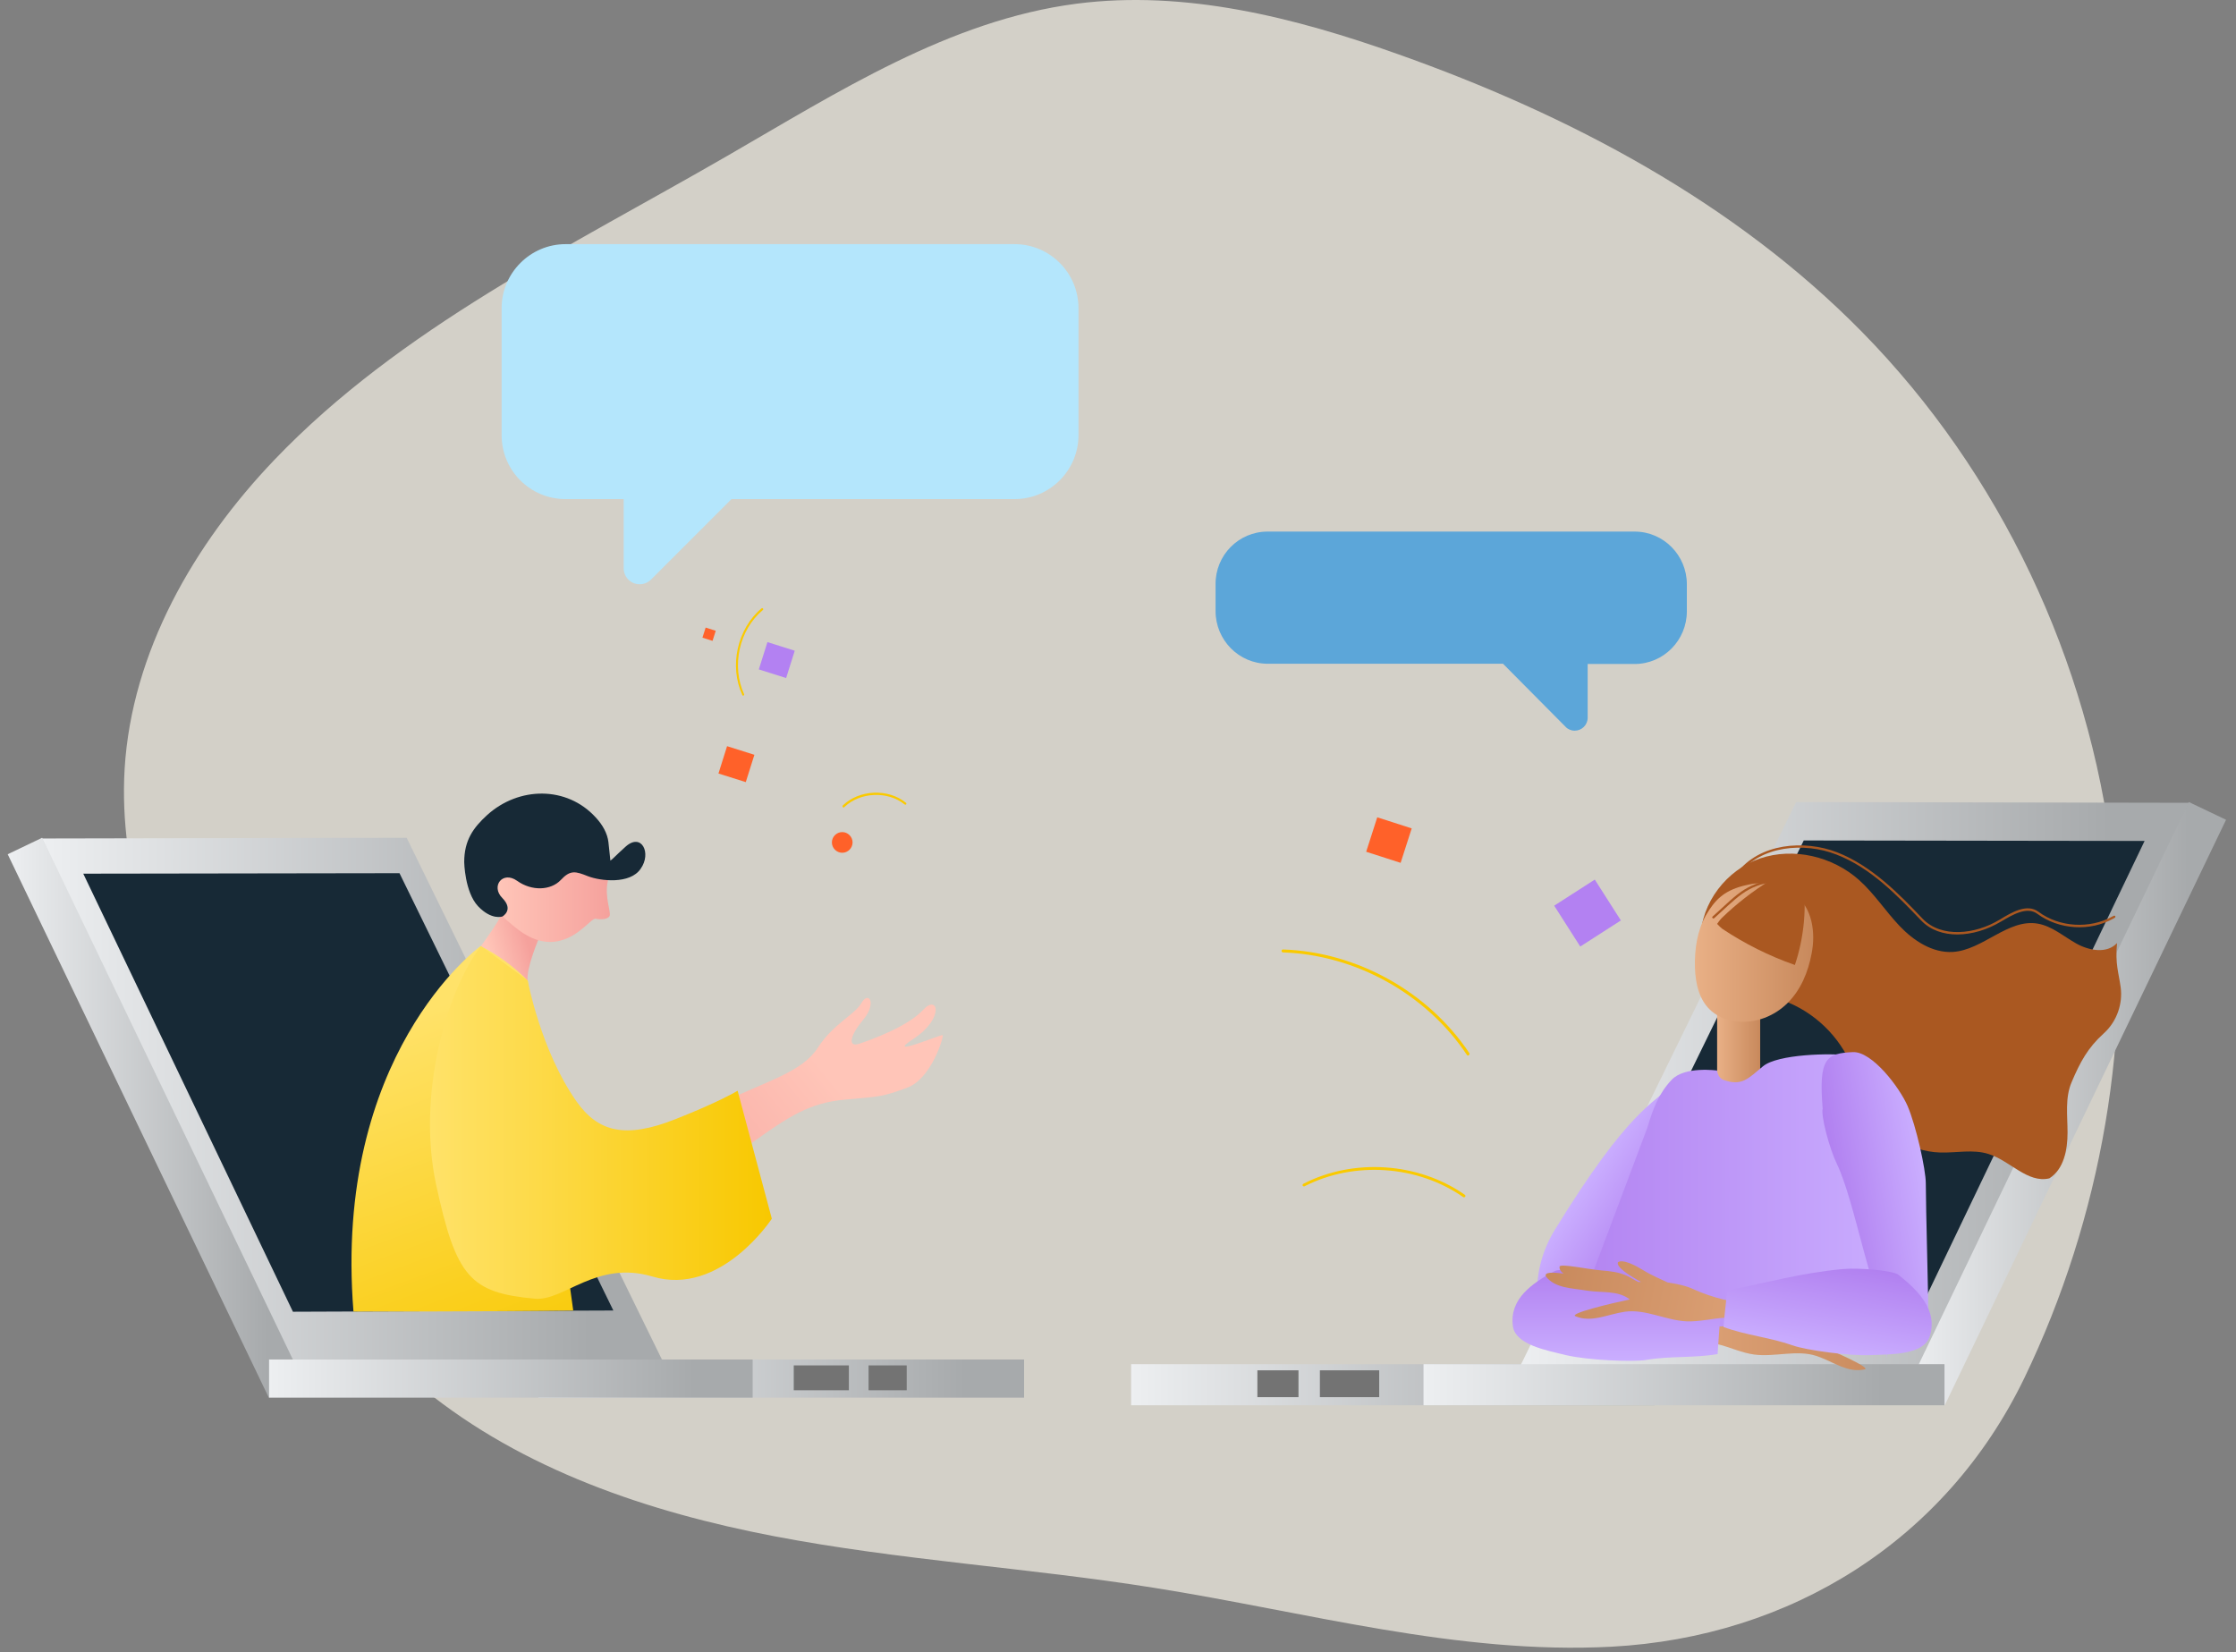 <svg xmlns="http://www.w3.org/2000/svg" width="203" height="150" viewBox="0 0 203 150" fill="none">
    <rect x="0" y="0" width="203" height="150" fill="#808080" stroke="none"/>
    <path opacity="0.65" d="M30.35 117.858C32.763 120.875 35.444 123.667 38.46 126.103C47.464 133.431 58.859 137.274 70.276 139.464C81.693 141.653 93.334 142.324 104.818 144.156C118.626 146.345 132.344 150.233 146.308 149.496C162.574 148.624 176.65 139.844 183.777 125.12C190.815 110.53 193.697 93.862 191.776 77.776C189.653 59.991 181.61 42.921 169.053 30.141C157.48 18.366 142.488 10.435 126.915 4.916C117.553 1.587 107.589 -0.938 97.735 0.336C86.184 1.833 76.041 8.379 65.964 14.188C51.642 22.455 36.36 29.784 24.921 41.737C17.592 49.401 11.962 59.187 11.314 69.799C10.755 79.273 14.174 88.5 18.128 97.102C21.48 104.43 25.345 111.625 30.35 117.858Z" fill="#FFFBEE"/>
    <path d="M125.037 74.199L128.165 75.205L127.159 78.333L124.031 77.327L125.037 74.199Z" fill="#FF6129"/>
    <path d="M141.1 82.222L144.786 79.853L147.154 83.562L143.468 85.931L141.1 82.222Z" fill="#B381F2"/>
    <path d="M133.281 95.827C133.237 95.827 133.192 95.805 133.17 95.76C129.483 90.241 123.093 86.689 116.48 86.465C116.413 86.465 116.346 86.398 116.346 86.331C116.346 86.264 116.413 86.197 116.48 86.197C123.183 86.421 129.662 90.018 133.393 95.603C133.438 95.671 133.415 95.76 133.348 95.782C133.326 95.827 133.304 95.827 133.281 95.827ZM132.902 108.696C132.879 108.696 132.857 108.696 132.835 108.674C128.701 105.792 122.937 105.39 118.446 107.691C118.379 107.736 118.312 107.691 118.267 107.646C118.245 107.579 118.267 107.49 118.334 107.467C122.892 105.122 128.791 105.524 132.991 108.473C133.058 108.518 133.058 108.607 133.013 108.652C132.991 108.674 132.969 108.696 132.902 108.696Z" fill="#FACA00"/>
    <path d="M48.869 123.422H92.974V126.885H48.869V123.422Z" fill="url(#paint0_linear_10400_22440)"/>
    <path d="M60.354 123.957L27.22 125.454L3.805 76.122L36.916 76.055L60.354 123.957Z" fill="url(#paint1_linear_10400_22440)"/>
    <path d="M27.533 125.387L24.405 126.884L0.699 77.552L3.827 76.055L27.533 125.387Z" fill="url(#paint2_linear_10400_22440)"/>
    <path d="M24.428 123.422H68.331V126.885H24.428V123.422Z" fill="url(#paint3_linear_10400_22440)"/>
    <path d="M55.685 118.974L26.595 119.086L7.559 79.316L36.269 79.272L55.685 118.974Z" fill="#172936"/>
    <path d="M72.062 123.957H77.067V126.214H72.062V123.957ZM78.855 123.957H82.318V126.214H78.855V123.957Z" fill="#737373"/>
    <path d="M150.194 123.846H102.693V127.577H150.216V123.846H150.194Z" fill="url(#paint4_linear_10400_22440)"/>
    <path d="M137.816 124.426L173.52 126.035L198.745 72.882L163.064 72.814L137.816 124.426Z" fill="url(#paint5_linear_10400_22440)"/>
    <path d="M173.186 125.968L176.559 127.576L202.097 74.423L198.723 72.814L173.186 125.968Z" fill="url(#paint6_linear_10400_22440)"/>
    <path d="M176.536 123.846H129.236V127.577H176.536V123.846Z" fill="url(#paint7_linear_10400_22440)"/>
    <path d="M142.844 119.065L174.168 119.199L194.701 76.346L163.756 76.301L142.844 119.065Z" fill="#172936"/>
    <path d="M125.214 124.404H119.829V126.84H125.214V124.404ZM117.886 124.404H114.154V126.84H117.886V124.404Z" fill="#737373"/>
    <path d="M140.431 120.315C142.286 121.879 143.112 122.036 145.95 118.394C146.464 118.104 147.916 115.378 148.385 113.814C149.48 110.239 153.524 101.749 154.239 98.062C153.435 97.638 153.077 97.325 151.58 98.665C150.173 100.207 147.894 100.654 141.146 111.669C140.051 113.456 139.47 115.534 139.56 117.657C139.604 118.796 139.85 119.824 140.431 120.315Z" fill="url(#paint8_linear_10400_22440)"/>
    <path d="M155.893 90.576H159.803V101.569H155.893V90.576Z" fill="url(#paint9_linear_10400_22440)"/>
    <path d="M154.729 87.137C154.461 86.533 154.372 85.841 154.394 85.171C154.439 81.953 156.762 78.959 159.801 77.931C162.839 76.904 166.37 77.753 168.76 79.875C170.145 81.104 171.173 82.713 172.447 84.053C173.72 85.394 175.441 86.533 177.295 86.422C180.043 86.243 182.3 83.383 185.003 83.852C186.299 84.076 187.349 85.014 188.511 85.662C189.673 86.31 191.282 86.6 192.198 85.617C192.019 87.561 192.354 88.299 192.533 89.661C192.712 91.024 192.265 92.678 190.969 93.84C189.539 95.135 188.846 96.431 188.087 98.219C187.461 99.649 187.707 101.28 187.707 102.821C187.707 104.385 187.372 106.15 186.053 106.977C184.087 107.446 182.479 105.368 180.535 104.765C179.127 104.318 177.608 104.676 176.133 104.631C173.296 104.542 170.57 102.732 169.341 100.162C168.85 99.09 168.582 97.928 168.135 96.833C167.018 94.085 164.694 91.851 161.923 90.846C159.287 89.93 155.846 89.706 154.729 87.137Z" fill="#AA5821"/>
    <path d="M162.862 81.148C161.521 80.209 160.896 80.097 159.332 80.209C159.175 80.209 158.349 80.388 158.215 80.433C156.472 80.902 155.667 81.728 154.863 83.114C154.081 84.499 153.835 86.175 153.88 87.85C153.925 89.28 154.26 90.867 155.422 91.827C156.047 92.341 156.829 92.632 157.611 92.721C159.399 92.945 161.119 92.23 162.303 91.045C163.487 89.861 164.158 88.253 164.47 86.577C164.85 84.7 164.56 82.354 162.862 81.148Z" fill="url(#paint10_linear_10400_22440)"/>
    <path d="M156.317 83.338C156.138 83.517 155.893 83.874 155.893 83.874C155.893 83.874 156.205 84.209 156.362 84.321C158.373 85.662 160.585 86.779 162.953 87.605C163.802 85.058 164.048 82.355 163.668 79.718C162.953 79.517 162.149 79.294 161.434 79.54C161.21 79.629 160.987 79.741 160.786 79.875C159.155 80.88 157.658 82.042 156.317 83.338Z" fill="#AA5821"/>
    <path d="M155.557 83.382C155.512 83.382 155.445 83.337 155.445 83.27C155.445 83.248 155.468 83.225 155.49 83.203L156.764 82.041C157.166 81.662 157.613 81.282 158.082 80.947C158.886 80.388 159.824 80.031 160.785 79.897C160.83 79.897 160.897 79.919 160.897 79.986C160.897 80.031 160.875 80.098 160.808 80.098C159.869 80.232 158.975 80.567 158.193 81.125C157.747 81.438 157.322 81.818 156.898 82.198L155.624 83.36C155.624 83.36 155.579 83.382 155.557 83.382Z" fill="#AA5821"/>
    <path d="M177.699 84.835C176.447 84.835 175.263 84.455 174.414 83.561C172.269 81.327 169.856 78.78 166.706 77.573C163.824 76.456 159.847 76.724 157.814 79.428C157.769 79.472 157.724 79.472 157.68 79.428C157.635 79.405 157.635 79.338 157.657 79.293C159.735 76.523 163.824 76.233 166.773 77.372C169.946 78.601 172.515 81.26 174.548 83.405C176.269 85.192 179.352 84.812 181.497 83.516L181.542 83.494C182.636 82.824 184.022 81.997 185.072 82.779C186.971 84.187 189.719 84.343 191.775 83.204C191.819 83.181 191.864 83.159 191.909 83.136C191.953 83.114 192.02 83.136 192.043 83.181C192.065 83.226 192.043 83.293 191.998 83.315C191.953 83.338 191.909 83.36 191.886 83.382C189.764 84.589 186.926 84.41 184.96 82.958C184.022 82.265 182.703 83.047 181.653 83.673L181.609 83.695C180.447 84.388 179.039 84.835 177.699 84.835Z" fill="#AA5821"/>
    <path d="M171.286 120.493C171.263 120.203 173.252 122.593 173.922 121.029C174.749 113.232 172.001 107.088 169.387 99.692C168.627 97.547 170.191 96.162 167.957 95.827C166.259 95.581 161.366 95.693 160.047 96.81C158.729 97.905 158.126 98.642 156.473 98.039C155.936 97.838 155.892 97.19 155.892 97.19C155.892 97.19 152.942 96.765 151.758 98.039C150.574 99.29 150.06 100.698 149.569 102.351L142.441 121.32H171.129L171.33 123.353L171.286 120.493Z" fill="url(#paint11_linear_10400_22440)"/>
    <path d="M171.085 120.717C171.353 120.605 171.532 120.426 171.532 120.136C171.442 119.845 169.029 119.912 167.756 119.801C166.929 119.734 166.102 119.667 165.298 119.868C164.941 119.957 164.583 120.114 164.226 120.225C164.136 120.203 164.069 120.181 164.002 120.181C165.075 119.845 166.482 119.287 166.393 118.795C165.991 118.393 164.605 118.862 164.092 119.063C163.153 119.421 162.371 119.577 161.634 119.801C160.852 119.778 159.958 119.801 159.221 119.98C155.378 120.963 151.334 120.203 147.424 119.443L141.727 118.326C142.084 119.778 141.883 121.007 142.263 122.46C144.855 122.393 147.848 122.705 150.328 122.46C152.183 122.281 154.06 121.566 155.869 122.013C157.009 122.281 158.104 122.817 159.266 122.973C161.142 123.219 163.131 122.504 164.941 123.108C166.46 123.621 167.733 124.671 169.297 124.314C169.878 124.18 166.415 122.638 164.717 121.946C165.924 121.32 167.354 121.834 168.694 121.856C170.035 121.856 171.576 122.169 172.559 121.253C172.805 120.918 172.135 120.806 171.085 120.717Z" fill="url(#paint12_linear_10400_22440)"/>
    <path d="M137.347 120.381C137.035 117.968 139.001 116.538 141.146 115.398C141.682 115.108 144.743 115.376 146.307 115.823C149.904 116.851 152.674 118.214 156.182 119.599C156.093 120.515 156.003 122.012 155.936 122.928C153.769 123.308 151.602 123.084 149.435 123.464C148.206 123.665 144.184 123.486 142.24 123.04C140.431 122.593 137.571 122.101 137.347 120.381Z" fill="url(#paint13_linear_10400_22440)"/>
    <path d="M168.224 95.515C165.789 95.626 165.097 96.073 165.476 100.654C165.298 101.234 166.057 104.206 166.772 105.681C168.403 109.054 169.878 117.947 171.844 121.142C172.738 120.896 174.19 120.561 175.084 120.315C175.084 118.125 174.838 109.635 174.838 107.423C174.838 106.172 173.967 102.24 173.185 100.408C172.447 98.71 169.967 95.448 168.224 95.515Z" fill="url(#paint14_linear_10400_22440)"/>
    <path d="M141.949 115.623C141.726 115.467 141.547 115.243 141.592 114.975C141.726 114.707 144.094 115.221 145.368 115.333C146.195 115.4 147.021 115.489 147.759 115.847C148.094 116.003 148.406 116.226 148.742 116.383C148.831 116.383 148.898 116.383 148.987 116.383C148.004 115.847 146.708 115.042 146.887 114.595C147.356 114.26 148.63 114.975 149.099 115.266C149.97 115.802 150.708 116.092 151.4 116.427C152.16 116.539 153.054 116.718 153.724 117.031C157.321 118.684 161.455 118.684 165.409 118.617L171.218 118.55C170.593 119.913 170.57 121.142 169.945 122.505C167.42 121.968 164.404 121.745 162.013 121.052C160.226 120.538 158.505 119.511 156.651 119.622C155.467 119.689 154.305 120.002 153.121 119.958C151.222 119.868 149.39 118.818 147.513 119.086C145.949 119.31 144.474 120.114 143.022 119.488C142.463 119.243 146.15 118.349 147.96 117.969C146.887 117.12 145.39 117.388 144.05 117.165C142.731 116.941 141.167 116.964 140.341 115.869C140.207 115.489 140.899 115.489 141.949 115.623Z" fill="url(#paint15_linear_10400_22440)"/>
    <path d="M175.196 121.32C175.933 118.997 174.257 117.254 172.358 115.735C171.889 115.355 168.828 115.065 167.197 115.221C163.466 115.578 160.494 116.427 156.808 117.165C156.718 118.081 156.54 119.555 156.473 120.471C158.528 121.231 160.695 121.41 162.773 122.147C163.957 122.572 167.934 123.13 169.923 123.019C171.755 122.952 174.66 122.996 175.196 121.32Z" fill="url(#paint16_linear_10400_22440)"/>
    <path d="M92.103 22.164H51.35C48.155 22.164 45.541 24.778 45.541 27.973V39.502C45.541 42.719 48.133 45.311 51.35 45.311H56.623V51.589C56.623 52.394 57.271 53.042 58.075 53.042C58.455 53.042 58.835 52.885 59.103 52.617L66.409 45.311H92.103C95.32 45.311 97.912 42.697 97.912 39.502V27.973C97.912 24.778 95.32 22.164 92.103 22.164Z" fill="#B4E6FC"/>
    <path d="M115.072 48.26H148.407C151.021 48.26 153.144 50.405 153.144 53.041V55.499C153.144 58.135 151.021 60.28 148.407 60.28H144.14V65.151C144.14 65.821 143.603 66.335 142.956 66.335C142.643 66.335 142.33 66.201 142.129 65.978L136.454 60.258H115.094C112.48 60.258 110.358 58.113 110.358 55.476V53.041C110.335 50.405 112.458 48.26 115.072 48.26Z" fill="#5CA6D9"/>
    <path d="M63.438 100.989C64.041 100.766 64.689 100.498 65.247 100.23C69.783 98.062 72.821 97.325 74.251 95.113C75.681 92.901 77.603 92.142 78.228 91.025C78.876 89.93 79.636 91.091 78.34 92.611C77.067 94.153 77.022 95.091 78.005 94.756C78.966 94.443 82.429 93.192 83.792 91.695C85.155 90.198 85.78 92.432 82.965 94.287C80.127 96.141 85.445 93.884 85.579 93.974C85.713 94.063 84.574 97.951 82.339 98.755C80.083 99.582 79.949 99.537 76.731 99.828C73.492 100.096 71.503 101.436 68.286 103.737C67.481 104.318 66.32 105.1 65.001 105.994L63.438 100.989Z" fill="url(#paint17_linear_10400_22440)"/>
    <path d="M43.641 85.885C43.35 86.086 30.235 95.827 32.09 119.064C32.09 119.064 43.976 119.086 52.042 118.974L47.908 88.99C46.702 87.717 45.249 86.644 43.641 85.885C43.663 85.885 43.663 85.885 43.641 85.885Z" fill="url(#paint18_linear_10400_22440)"/>
    <path d="M43.663 85.885C40.692 89.728 37.787 99.179 39.597 107.557C41.407 115.936 42.68 117.366 48.556 117.902C51.193 118.148 54.142 114.372 59.236 115.891C65.425 117.745 70.072 110.64 70.072 110.64L66.967 99.022C66.967 99.022 65.38 100.005 61.292 101.614C56.778 103.401 54.298 102.776 52.332 99.983C49.093 95.38 47.908 89.013 47.908 89.013" fill="url(#paint19_linear_10400_22440)"/>
    <path d="M45.697 82.578C45.697 83.137 43.664 85.885 43.664 85.885C45.228 86.712 46.658 87.762 47.909 89.013C47.73 87.963 48.959 85.103 48.959 85.103L45.697 82.578Z" fill="url(#paint20_linear_10400_22440)"/>
    <path d="M50.948 85.372C49.339 85.841 47.842 85.104 46.613 84.053L45.921 83.473C45.876 83.428 45.831 83.383 45.787 83.338L45.653 83.182C45.764 83.093 45.854 82.981 45.943 82.847C46.368 82.266 45.943 81.976 45.429 81.372C44.893 80.769 45.139 79.228 46.636 79.764C48.133 80.322 49.116 80.97 50.389 80.144C51.663 79.339 51.886 78.579 53.003 79.317C53.406 79.585 54.277 79.54 55.282 79.183C55.282 79.362 55.26 79.518 55.238 79.585V79.652C55.238 79.652 55.238 79.652 55.238 79.674C55.215 79.808 55.193 79.92 55.171 80.054C54.88 81.417 55.483 82.78 55.349 83.137C55.215 83.495 54.433 83.495 54.076 83.406C53.674 83.361 52.668 84.903 50.948 85.372Z" fill="url(#paint21_linear_10400_22440)"/>
    <path d="M56.801 76.859C55.885 77.686 55.617 77.999 55.416 78.133L55.237 76.457C55.148 75.675 54.724 74.893 54.075 74.201C51.461 71.341 47.105 71.385 44.222 73.999C42.949 75.161 42.145 76.301 42.145 78.267C42.145 78.267 42.189 80.97 43.396 82.266C44.625 83.562 45.608 83.205 45.608 83.205C45.608 83.205 46.68 82.624 45.608 81.529C44.535 80.457 45.63 79.027 46.948 79.965C48.289 80.926 50.009 80.836 50.903 79.898C51.774 78.96 52.243 79.094 53.361 79.54C54.5 79.987 57.203 80.3 58.164 78.87C59.17 77.463 58.254 75.564 56.801 76.859Z" fill="#172936"/>
    <path d="M76.464 77.418C76.978 77.418 77.402 76.993 77.402 76.479C77.402 75.966 76.978 75.541 76.464 75.541C75.95 75.541 75.525 75.966 75.525 76.479C75.525 76.993 75.95 77.418 76.464 77.418Z" fill="#FF6129"/>
    <path d="M63.773 57.891L64.064 56.975L64.98 57.265L64.689 58.181L63.773 57.891Z" fill="#FF6129"/>
    <path d="M68.891 60.773L69.673 58.293L72.153 59.075L71.371 61.555L68.891 60.773Z" fill="#B381F2"/>
    <path d="M65.227 70.222L66.009 67.742L68.489 68.524L67.707 71.004L65.227 70.222Z" fill="#FF6129"/>
    <path d="M67.482 63.163C67.438 63.163 67.415 63.141 67.393 63.096C66.186 60.482 66.924 57.086 69.136 55.231C69.18 55.187 69.247 55.209 69.27 55.254C69.314 55.298 69.292 55.365 69.247 55.388C67.103 57.197 66.388 60.46 67.549 63.007C67.572 63.051 67.549 63.118 67.505 63.141C67.505 63.163 67.482 63.163 67.482 63.163ZM76.598 73.307C76.531 73.307 76.486 73.262 76.486 73.195C76.486 73.172 76.509 73.15 76.509 73.128C78.006 71.676 80.642 71.564 82.251 72.882C82.296 72.927 82.296 72.972 82.273 73.016C82.228 73.061 82.184 73.061 82.139 73.038C80.597 71.787 78.095 71.899 76.665 73.262C76.643 73.284 76.621 73.307 76.598 73.307Z" fill="#FACA00"/>
    <defs>
        <linearGradient id="paint0_linear_10400_22440" x1="48.861" y1="125.147" x2="92.963" y2="125.147" gradientUnits="userSpaceOnUse">
            <stop stop-color="#EDEFF1"/>
            <stop offset="0.88" stop-color="#A7AAAC"/>
        </linearGradient>
        <linearGradient id="paint1_linear_10400_22440" x1="3.808" y1="100.757" x2="60.364" y2="100.757" gradientUnits="userSpaceOnUse">
            <stop stop-color="#EDEFF1"/>
            <stop offset="0.88" stop-color="#A7AAAC"/>
        </linearGradient>
        <linearGradient id="paint2_linear_10400_22440" x1="0.689" y1="101.472" x2="27.538" y2="101.472" gradientUnits="userSpaceOnUse">
            <stop stop-color="#EDEFF1"/>
            <stop offset="0.88" stop-color="#A7AAAC"/>
        </linearGradient>
        <linearGradient id="paint3_linear_10400_22440" x1="24.418" y1="125.147" x2="68.321" y2="125.147" gradientUnits="userSpaceOnUse">
            <stop stop-color="#EDEFF1"/>
            <stop offset="0.88" stop-color="#A7AAAC"/>
        </linearGradient>
        <linearGradient id="paint4_linear_10400_22440" x1="102.683" y1="125.703" x2="150.202" y2="125.703" gradientUnits="userSpaceOnUse">
            <stop stop-color="#EDEFF1"/>
            <stop offset="0.88" stop-color="#A7AAAC"/>
        </linearGradient>
        <linearGradient id="paint5_linear_10400_22440" x1="137.809" y1="99.426" x2="198.746" y2="99.426" gradientUnits="userSpaceOnUse">
            <stop stop-color="#EDEFF1"/>
            <stop offset="0.88" stop-color="#A7AAAC"/>
        </linearGradient>
        <linearGradient id="paint6_linear_10400_22440" x1="173.18" y1="100.2" x2="202.107" y2="100.2" gradientUnits="userSpaceOnUse">
            <stop stop-color="#EDEFF1"/>
            <stop offset="0.88" stop-color="#A7AAAC"/>
        </linearGradient>
        <linearGradient id="paint7_linear_10400_22440" x1="129.235" y1="125.703" x2="176.541" y2="125.703" gradientUnits="userSpaceOnUse">
            <stop stop-color="#EDEFF1"/>
            <stop offset="0.88" stop-color="#A7AAAC"/>
        </linearGradient>
        <linearGradient id="paint8_linear_10400_22440" x1="150.615" y1="111.344" x2="144.034" y2="107.119" gradientUnits="userSpaceOnUse">
            <stop stop-color="#B180F0"/>
            <stop offset="1" stop-color="#CAAEFF"/>
        </linearGradient>
        <linearGradient id="paint9_linear_10400_22440" x1="155.887" y1="96.067" x2="159.795" y2="96.067" gradientUnits="userSpaceOnUse">
            <stop stop-color="#E9B086"/>
            <stop offset="1" stop-color="#C8895C"/>
        </linearGradient>
        <linearGradient id="paint10_linear_10400_22440" x1="153.875" y1="86.467" x2="164.625" y2="86.467" gradientUnits="userSpaceOnUse">
            <stop stop-color="#E9B086"/>
            <stop offset="1" stop-color="#C8895C"/>
        </linearGradient>
        <linearGradient id="paint11_linear_10400_22440" x1="140.625" y1="109.528" x2="172.677" y2="109.528" gradientUnits="userSpaceOnUse">
            <stop stop-color="#B180F0"/>
            <stop offset="1" stop-color="#CAAEFF"/>
        </linearGradient>
        <linearGradient id="paint12_linear_10400_22440" x1="141.772" y1="121.359" x2="172.661" y2="121.359" gradientUnits="userSpaceOnUse">
            <stop stop-color="#E9B086"/>
            <stop offset="1" stop-color="#C8895C"/>
        </linearGradient>
        <linearGradient id="paint13_linear_10400_22440" x1="146.749" y1="115.274" x2="146.749" y2="123.52" gradientUnits="userSpaceOnUse">
            <stop stop-color="#B180F0"/>
            <stop offset="1" stop-color="#CAAEFF"/>
        </linearGradient>
        <linearGradient id="paint14_linear_10400_22440" x1="166.797" y1="108.858" x2="174.922" y2="107.432" gradientUnits="userSpaceOnUse">
            <stop stop-color="#B180F0"/>
            <stop offset="1" stop-color="#CAAEFF"/>
        </linearGradient>
        <linearGradient id="paint15_linear_10400_22440" x1="170.664" y1="121.492" x2="140.277" y2="115.954" gradientUnits="userSpaceOnUse">
            <stop stop-color="#E9B086"/>
            <stop offset="1" stop-color="#C8895C"/>
        </linearGradient>
        <linearGradient id="paint16_linear_10400_22440" x1="166.858" y1="114.616" x2="165.379" y2="122.73" gradientUnits="userSpaceOnUse">
            <stop stop-color="#B180F0"/>
            <stop offset="1" stop-color="#CAAEFF"/>
        </linearGradient>
        <linearGradient id="paint17_linear_10400_22440" x1="75.484" y1="97.868" x2="58.151" y2="111.987" gradientUnits="userSpaceOnUse">
            <stop stop-color="#FFC5B8"/>
            <stop offset="0.818" stop-color="#F7A8A2"/>
            <stop offset="1" stop-color="#F5A19C"/>
        </linearGradient>
        <linearGradient id="paint18_linear_10400_22440" x1="35.811" y1="92.827" x2="48.154" y2="125.845" gradientUnits="userSpaceOnUse">
            <stop stop-color="#FFE269"/>
            <stop offset="1" stop-color="#F8C800"/>
        </linearGradient>
        <linearGradient id="paint19_linear_10400_22440" x1="39.032" y1="101.901" x2="70.06" y2="101.901" gradientUnits="userSpaceOnUse">
            <stop stop-color="#FFE269"/>
            <stop offset="1" stop-color="#F8C800"/>
        </linearGradient>
        <linearGradient id="paint20_linear_10400_22440" x1="44.406" y1="86.457" x2="47.88" y2="85.498" gradientUnits="userSpaceOnUse">
            <stop stop-color="#FFC5B8"/>
            <stop offset="0.818" stop-color="#F7A8A2"/>
            <stop offset="1" stop-color="#F5A19C"/>
        </linearGradient>
        <linearGradient id="paint21_linear_10400_22440" x1="45.147" y1="82.291" x2="55.31" y2="82.291" gradientUnits="userSpaceOnUse">
            <stop stop-color="#FFC5B8"/>
            <stop offset="0.818" stop-color="#F7A8A2"/>
            <stop offset="1" stop-color="#F5A19C"/>
        </linearGradient>
    </defs>
</svg>